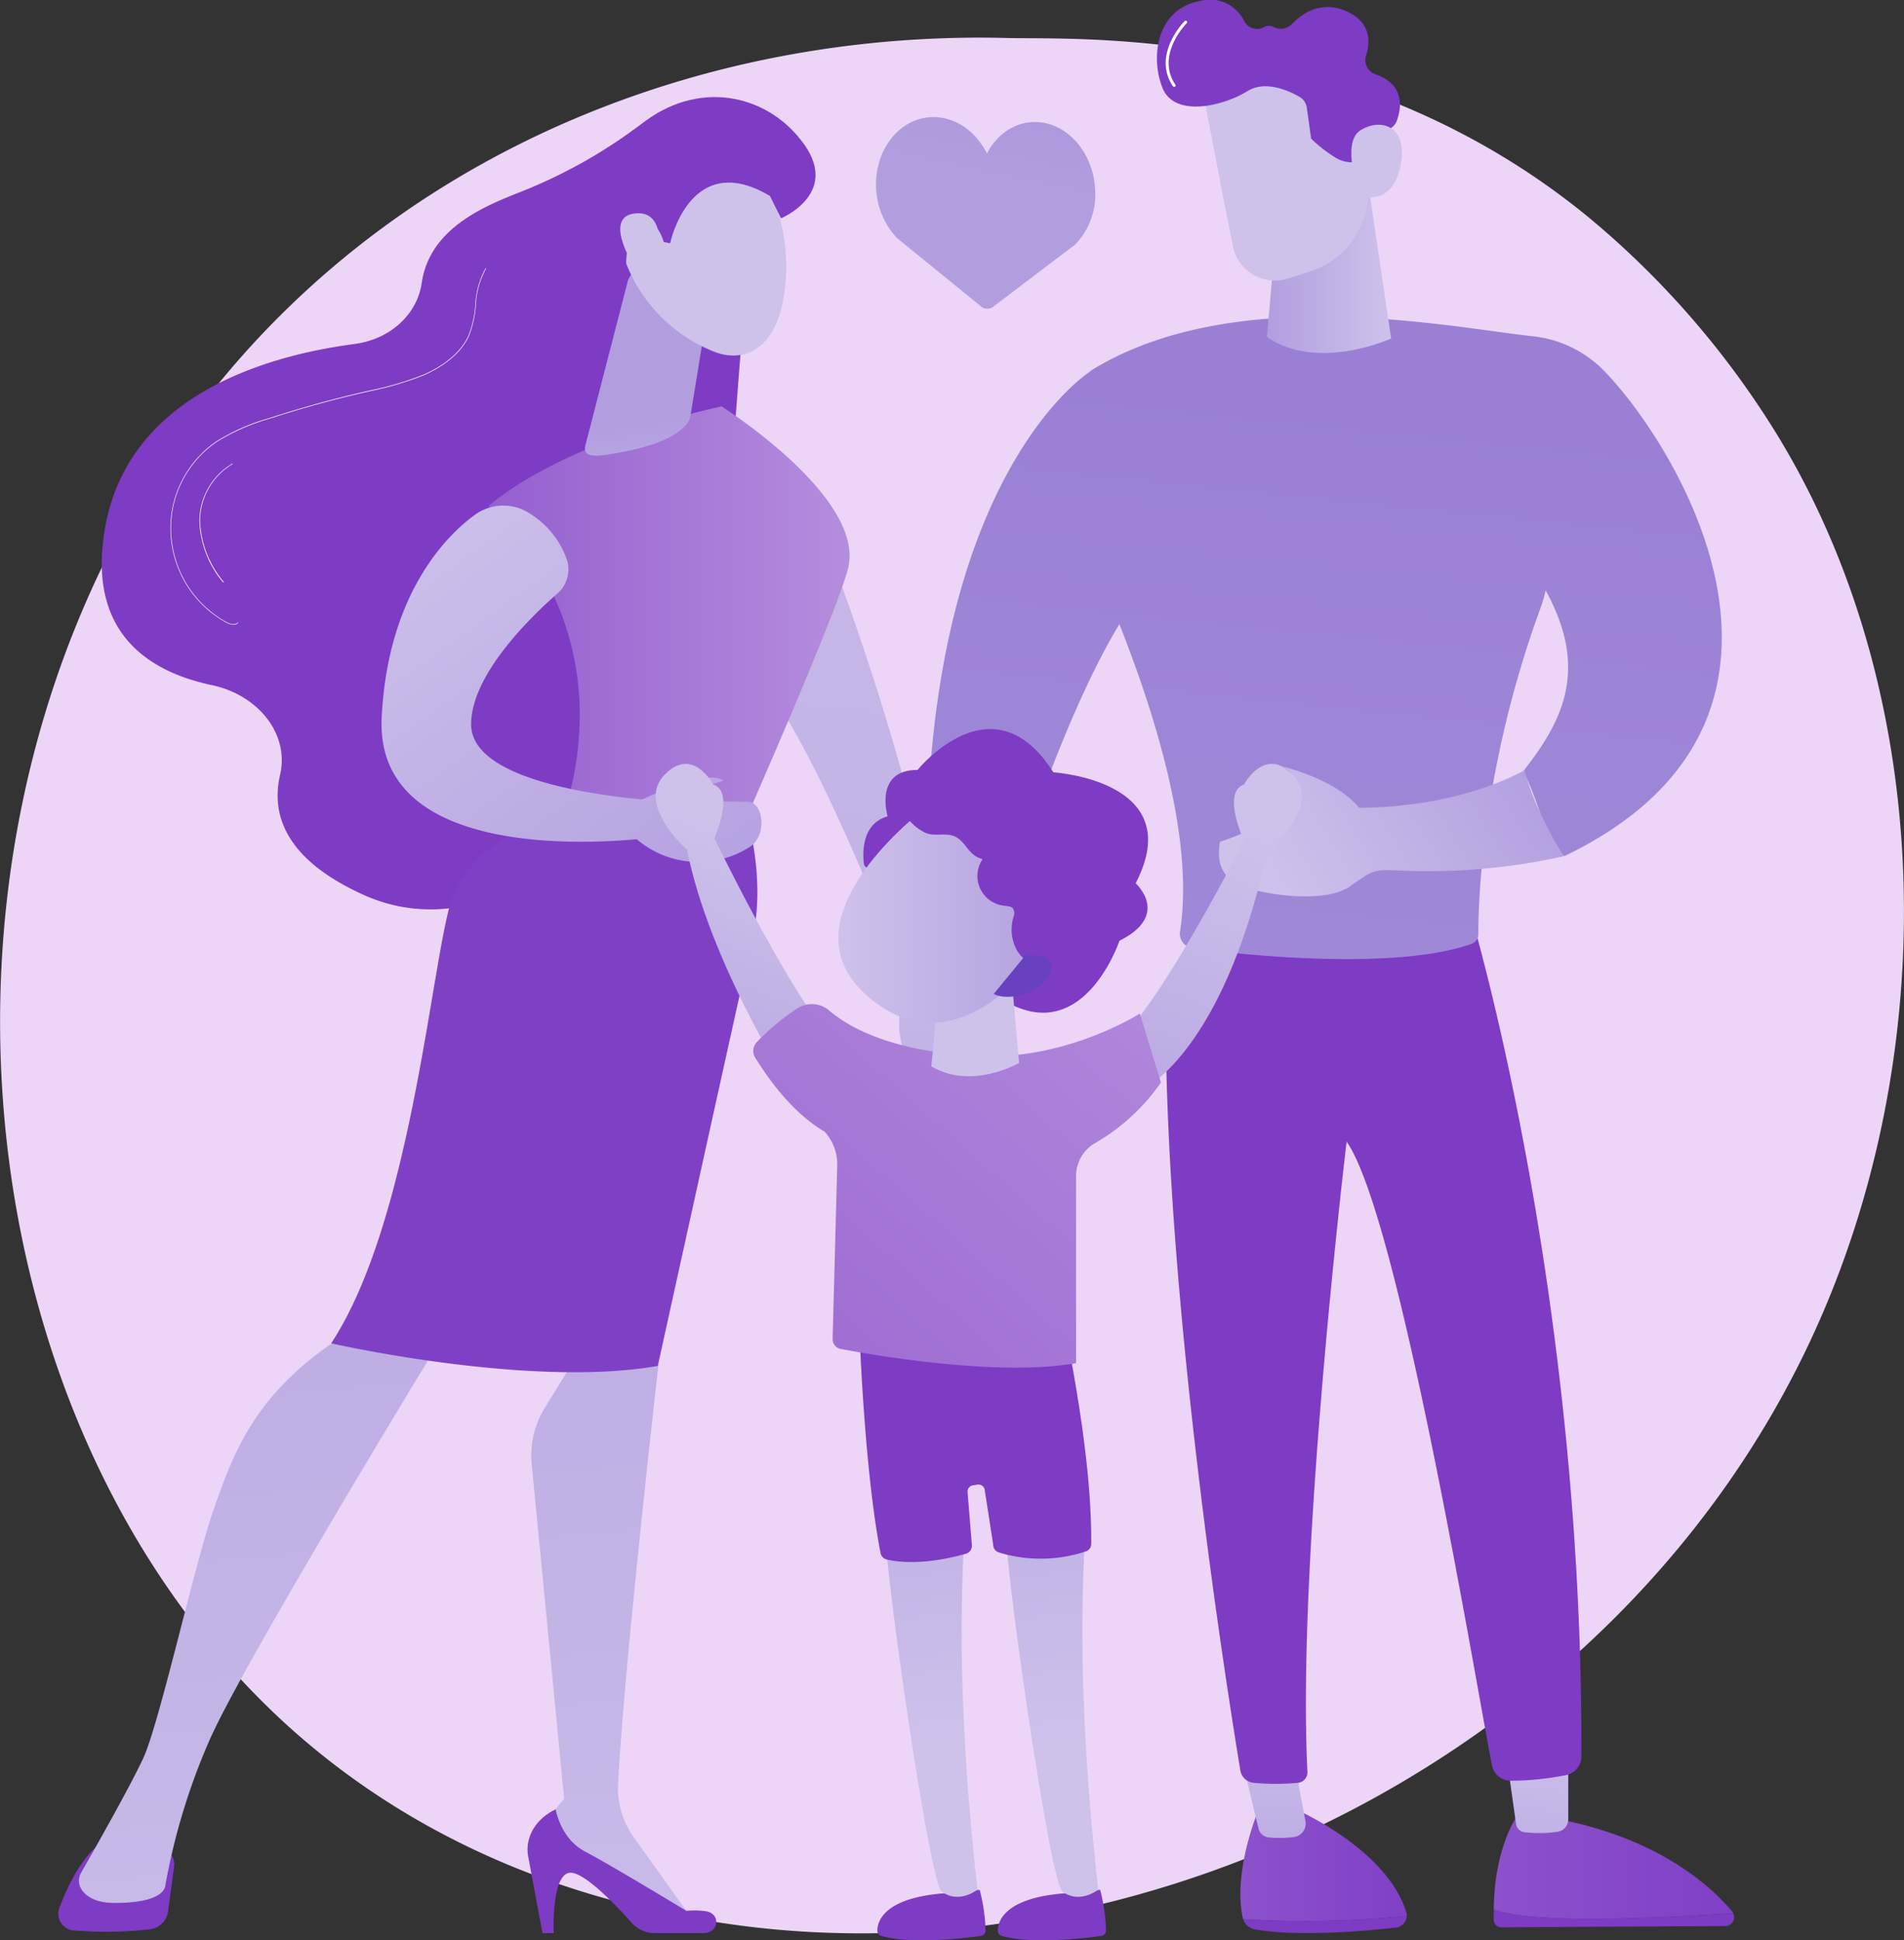 <svg xmlns="http://www.w3.org/2000/svg" xmlns:xlink="http://www.w3.org/1999/xlink" viewBox="0 0 300.8 306.5"><rect x="0" y="0" width="300.8" height="306.5" fill="#333333" stroke="none"/><defs><style>.cls-1{fill:#ecd5f7;}.cls-2{fill:url(#linear-gradient);}.cls-3{fill:url(#linear-gradient-2);}.cls-4{fill:url(#linear-gradient-3);}.cls-5{fill:url(#linear-gradient-4);}.cls-6{fill:url(#linear-gradient-5);}.cls-7{fill:url(#linear-gradient-6);}.cls-8{fill:url(#linear-gradient-7);}.cls-9{fill:url(#linear-gradient-8);}.cls-10{fill:url(#linear-gradient-9);}.cls-11{fill:#fff;}.cls-12{fill:url(#linear-gradient-10);}.cls-13{fill:url(#linear-gradient-11);}.cls-14{fill:url(#linear-gradient-12);}.cls-15{fill:url(#linear-gradient-13);}.cls-16{fill:url(#linear-gradient-14);}.cls-17{fill:url(#Безымянный_градиент_10951);}.cls-18{fill:url(#linear-gradient-15);}.cls-19{fill:url(#linear-gradient-16);}.cls-20{fill:url(#linear-gradient-17);}.cls-21{fill:url(#linear-gradient-18);}.cls-22{fill:url(#linear-gradient-19);}.cls-23{fill:url(#linear-gradient-20);}.cls-24{fill:url(#linear-gradient-21);}.cls-25{fill:url(#linear-gradient-22);}.cls-26{fill:url(#linear-gradient-23);}.cls-27{fill:url(#linear-gradient-24);}.cls-28{fill:url(#linear-gradient-25);}.cls-29{fill:url(#linear-gradient-26);}.cls-30{fill:url(#linear-gradient-27);}.cls-31{fill:url(#linear-gradient-28);}.cls-32{fill:url(#linear-gradient-29);}.cls-33,.cls-36,.cls-37,.cls-38,.cls-39,.cls-40,.cls-41,.cls-42,.cls-43,.cls-45,.cls-46{fill-rule:evenodd;}.cls-33{fill:url(#linear-gradient-30);}.cls-34{fill:url(#linear-gradient-31);}.cls-35{fill:url(#linear-gradient-32);}.cls-36{fill:url(#linear-gradient-33);}.cls-37{fill:url(#linear-gradient-34);}.cls-38{fill:url(#linear-gradient-35);}.cls-39{fill:url(#linear-gradient-36);}.cls-40{fill:url(#linear-gradient-37);}.cls-41{fill:url(#linear-gradient-38);}.cls-42{fill:url(#Безымянный_градиент_10951-2);}.cls-43{fill:url(#linear-gradient-39);}.cls-44{fill:url(#linear-gradient-40);}.cls-45{fill:url(#linear-gradient-41);}.cls-46{fill:url(#linear-gradient-42);}</style><linearGradient id="linear-gradient" x1="3056.88" y1="294.6" x2="3083.17" y2="294.6" gradientTransform="translate(-2860.92)" gradientUnits="userSpaceOnUse"><stop offset="0" stop-color="#8c51cb"/><stop offset="1" stop-color="#8040c6"/></linearGradient><linearGradient id="linear-gradient-2" x1="214.64" y1="283.83" x2="243.22" y2="180.87" gradientUnits="userSpaceOnUse"><stop offset="0" stop-color="#7e3bc4"/><stop offset="1" stop-color="#7e3bc4"/></linearGradient><linearGradient id="linear-gradient-3" x1="3063.93" y1="268.68" x2="3059.58" y2="306.69" gradientTransform="translate(-2860.92)" gradientUnits="userSpaceOnUse"><stop offset="0" stop-color="#cec2eb"/><stop offset="1" stop-color="#b29edf"/></linearGradient><linearGradient id="linear-gradient-4" x1="256.88" y1="295.55" x2="285.45" y2="192.59" xlink:href="#linear-gradient-2"/><linearGradient id="linear-gradient-5" x1="3096.91" y1="295.2" x2="3134.75" y2="295.2" xlink:href="#linear-gradient"/><linearGradient id="linear-gradient-6" x1="3104.92" y1="272.73" x2="3100.56" y2="310.82" xlink:href="#linear-gradient-3"/><linearGradient id="linear-gradient-7" x1="407.33" y1="110.33" x2="309.86" y2="163.09" xlink:href="#linear-gradient-2"/><linearGradient id="linear-gradient-8" x1="2249.52" y1="98.7" x2="2231.97" y2="270.54" gradientTransform="translate(-2093.15)" xlink:href="#linear-gradient-3"/><linearGradient id="linear-gradient-9" x1="2221.73" y1="0.76" x2="2124.66" y2="143.94" gradientTransform="translate(-2093.15)" xlink:href="#linear-gradient-2"/><linearGradient id="linear-gradient-10" x1="2249.56" y1="-89.4" x2="2190.2" y2="491.84" gradientTransform="translate(-2093.15)" xlink:href="#linear-gradient-3"/><linearGradient id="linear-gradient-11" x1="-17119.76" y1="-248.62" x2="-17133.69" y2="-120.38" gradientTransform="matrix(-1, 0, 0, 1, -17160.81, 0)" xlink:href="#linear-gradient-2"/><linearGradient id="linear-gradient-12" x1="-17264.75" y1="361.41" x2="-17241.86" y2="93.82" gradientTransform="matrix(-1, 0, 0, 1, -17160.81, 0)" xlink:href="#linear-gradient-3"/><linearGradient id="linear-gradient-13" x1="-17198.78" y1="-257.2" x2="-17212.7" y2="-128.96" gradientTransform="matrix(-1, 0, 0, 1, -17160.81, 0)" xlink:href="#linear-gradient-2"/><linearGradient id="linear-gradient-14" x1="-17211.32" y1="364.56" x2="-17188.56" y2="98.58" gradientTransform="matrix(-1, 0, 0, 1, -17160.81, 0)" xlink:href="#linear-gradient-3"/><linearGradient id="Безымянный_градиент_10951" x1="77.17" y1="97.53" x2="134.21" y2="97.53" gradientUnits="userSpaceOnUse"><stop offset="0" stop-color="#955fcf"/><stop offset="1" stop-color="#b48edd"/></linearGradient><linearGradient id="linear-gradient-15" x1="298.67" y1="45.6" x2="203.02" y2="104.97" gradientTransform="matrix(1, 0, 0, 1, 0, 0)" xlink:href="#linear-gradient"/><linearGradient id="linear-gradient-16" x1="-17268.25" y1="97.41" x2="-17263.97" y2="66.11" gradientTransform="matrix(-1, 0, 0, 1, -17160.81, 0)" xlink:href="#linear-gradient-3"/><linearGradient id="linear-gradient-17" x1="-14955" y1="-4388.44" x2="-14916.87" y2="-4456.3" gradientTransform="matrix(-0.84, -0.54, -0.54, 0.84, -14833.4, -4361.12)" xlink:href="#linear-gradient-3"/><linearGradient id="linear-gradient-18" x1="483.27" y1="-2940.22" x2="388.2" y2="-2799.99" gradientTransform="translate(-1399.27 2566.66) rotate(21.65)" xlink:href="#linear-gradient-2"/><linearGradient id="linear-gradient-19" x1="-14946.82" y1="-4382.22" x2="-14908.75" y2="-4449.98" gradientTransform="matrix(-0.84, -0.54, -0.54, 0.84, -14833.4, -4361.12)" xlink:href="#linear-gradient-3"/><linearGradient id="linear-gradient-20" x1="-13877.78" y1="82.23" x2="-13928.11" y2="152.3" gradientTransform="matrix(-1, 0, 0, 1, -13818.17, 0)" xlink:href="#linear-gradient-3"/><linearGradient id="linear-gradient-21" x1="-13886.5" y1="71.99" x2="-13939.53" y2="145.81" gradientTransform="matrix(-1, 0, 0, 1, -13818.17, 0)" xlink:href="#linear-gradient-3"/><linearGradient id="linear-gradient-22" x1="214.42" y1="62.78" x2="181.32" y2="386.96" gradientUnits="userSpaceOnUse"><stop offset="0" stop-color="#9980d5"/><stop offset="1" stop-color="#b29edf"/></linearGradient><linearGradient id="linear-gradient-23" x1="204.52" y1="146.3" x2="243.94" y2="121.87" gradientTransform="matrix(1, 0, 0, 1, 0, 0)" xlink:href="#linear-gradient-3"/><linearGradient id="linear-gradient-24" x1="198.13" y1="136" x2="237.55" y2="111.57" gradientTransform="matrix(1, 0, 0, 1, 0, 0)" xlink:href="#linear-gradient-3"/><linearGradient id="linear-gradient-25" x1="-7701.79" y1="40.65" x2="-7682.17" y2="40.65" gradientTransform="matrix(-1, 0, 0, 1, -7482.02, 0)" xlink:href="#linear-gradient-3"/><linearGradient id="linear-gradient-26" x1="-5795.61" y1="-1896.18" x2="-5757.55" y2="-1905.45" gradientTransform="matrix(-0.99, -0.13, -0.13, 0.99, -8076.35, 231.72)" xlink:href="#linear-gradient-3"/><linearGradient id="linear-gradient-27" x1="-8193.6" y1="-1330.33" x2="-8154.39" y2="-1330.33" gradientTransform="matrix(-0.99, -0.13, -0.13, 0.99, -8076.35, 231.72)" xlink:href="#linear-gradient-2"/><linearGradient id="linear-gradient-28" x1="-5796.95" y1="-1901.7" x2="-5758.89" y2="-1910.96" gradientTransform="matrix(-0.99, -0.13, -0.13, 0.99, -8076.35, 231.72)" xlink:href="#linear-gradient-3"/><linearGradient id="linear-gradient-29" x1="155.48" y1="30.88" x2="172.7" y2="-49" gradientUnits="userSpaceOnUse"><stop offset="0" stop-color="#b29edf"/><stop offset="1" stop-color="#9980d5"/></linearGradient><linearGradient id="linear-gradient-30" x1="-10092.71" y1="-3369.53" x2="-10112" y2="-3406.4" gradientTransform="matrix(-0.7, -0.71, -0.71, 0.7, -9343.46, -4667.81)" xlink:href="#linear-gradient-2"/><linearGradient id="linear-gradient-31" x1="-648.85" y1="128.52" x2="-673.45" y2="193" gradientTransform="translate(846)" xlink:href="#linear-gradient-3"/><linearGradient id="linear-gradient-32" x1="-721.98" y1="133.47" x2="-740.65" y2="182.41" gradientTransform="translate(846)" xlink:href="#linear-gradient-3"/><linearGradient id="linear-gradient-33" x1="-11566.55" y1="276.8" x2="-11549.46" y2="276.8" gradientTransform="matrix(-1, 0, 0, 1, -11409.54, -28.62)" xlink:href="#linear-gradient-2"/><linearGradient id="linear-gradient-34" x1="-11395.4" y1="645.54" x2="-11392.17" y2="566.59" gradientTransform="matrix(-1, 0.07, 0.07, 1, -11262.37, 424.61)" xlink:href="#linear-gradient-3"/><linearGradient id="linear-gradient-35" x1="-11585.59" y1="276.72" x2="-11568.49" y2="276.72" gradientTransform="matrix(-1, 0, 0, 1, -11409.54, -28.62)" xlink:href="#linear-gradient-2"/><linearGradient id="linear-gradient-36" x1="-11414.39" y1="646.84" x2="-11411.15" y2="567.89" gradientTransform="matrix(-1, 0.07, 0.07, 1, -11262.37, 424.61)" xlink:href="#linear-gradient-3"/><linearGradient id="linear-gradient-37" x1="-11419.97" y1="585.78" x2="-11385.33" y2="585.78" gradientTransform="matrix(-1, 0.07, 0.07, 1, -11262.37, 424.61)" xlink:href="#linear-gradient-2"/><linearGradient id="linear-gradient-38" x1="-11420.34" y1="563.43" x2="-11410.74" y2="576.52" gradientTransform="matrix(-1, 0.07, 0.07, 1, -11262.37, 424.61)" xlink:href="#linear-gradient-2"/><linearGradient id="Безымянный_градиент_10951-2" x1="98.75" y1="241.55" x2="190.35" y2="138.96" xlink:href="#Безымянный_градиент_10951"/><linearGradient id="linear-gradient-39" x1="-11556.42" y1="153.94" x2="-11543.82" y2="106.68" gradientTransform="matrix(-1, 0, 0, 1, -11404.87, 0)" xlink:href="#linear-gradient-3"/><linearGradient id="linear-gradient-40" x1="132.45" y1="144.56" x2="167.87" y2="144.56" gradientTransform="matrix(1, 0, 0, 1, 0, 0)" xlink:href="#linear-gradient-3"/><linearGradient id="linear-gradient-41" x1="-10278.3" y1="-2932.84" x2="-10293.08" y2="-2961.08" gradientTransform="matrix(-0.77, -0.64, -0.64, 0.77, -9644.03, -4141.09)" xlink:href="#linear-gradient-2"/><linearGradient id="linear-gradient-42" x1="-9696.74" y1="-3642.44" x2="-9724.22" y2="-3609.83" gradientTransform="matrix(-0.77, -0.64, -0.64, 0.77, -9644.03, -4141.09)" gradientUnits="userSpaceOnUse"><stop offset="0" stop-color="#6741c0"/><stop offset="1" stop-color="#6741c0"/></linearGradient></defs><g id="Слой_2" data-name="Слой 2"><g id="Слой_1-2" data-name="Слой 1"><path class="cls-1" d="M288.19,206.9C259,275.61,181.27,314.11,113.85,303.73c-11-1.69-41-6.73-67.67-30.47C-5.08,227.55-16,137,25.31,73.24,55.4,26.82,107.72,4.7,159,6c11,.29,55-2.16,92.18,28.5A139.29,139.29,0,0,1,279.52,66.7C305,106.57,307.21,162.12,288.19,206.9Z"/><path class="cls-2" d="M222.25,302.67a1.82,1.82,0,0,0-.06-.51c-3-10.12-17.66-16.43-17.66-16.43l-5.82.39c-3.35,8.93-2.92,14.4-2.38,16.84a1.52,1.52,0,0,0,.06.2A159.88,159.88,0,0,0,222.25,302.67Z"/><path class="cls-3" d="M196.39,303.16a2.37,2.37,0,0,0,1.85,1.61c6.83,1.24,17.69.24,22.25-.27a1.94,1.94,0,0,0,1.76-1.83A159.88,159.88,0,0,1,196.39,303.16Z"/><path class="cls-4" d="M196.37,278.64l2.46,10.24a1.85,1.85,0,0,0,1.66,1.38,19,19,0,0,0,3.82-.05,2.15,2.15,0,0,0,1.94-2.48l-1.72-9.09Z"/><path class="cls-5" d="M247.47,303.06c-6.43-.16-9.76-.81-11.48-1.42,0,.55,0,1.11,0,1.7a1.18,1.18,0,0,0,1.21,1.11l35.31-.2a1.39,1.39,0,0,0,1.3-2C269.2,302.56,257.41,303.3,247.47,303.06Z"/><path class="cls-6" d="M273.83,302.23a1.09,1.09,0,0,0-.14-.23c-3.12-3.76-11.06-11.25-26.76-14.49l-7.52-.21s-3.36,5-3.42,14.34c1.72.61,5,1.26,11.48,1.42C257.41,303.3,269.2,302.56,273.83,302.23Z"/><path class="cls-7" d="M238,277.46c.08.48,1.11,7.84,1.51,10.69a1.53,1.53,0,0,0,1.39,1.28,20.09,20.09,0,0,0,5.17-.07,2,2,0,0,0,1.69-1.93V275.88Z"/><path class="cls-8" d="M232,143.16s18.16,59.54,17.83,134.47a3,3,0,0,1-2.67,2.82,44.46,44.46,0,0,1-8.42.84,3,3,0,0,1-3-2.24c-2.54-12.88-14.7-86.93-23-98.71,0,0-7.93,66.11-6.18,99.64a1.67,1.67,0,0,1-1.62,1.65,35.52,35.52,0,0,1-6.76,0,2.35,2.35,0,0,1-2.2-1.81c-1.81-10.9-12.25-75.8-11.81-122.55,0-2.63,8.08-14.1,8.08-14.1Z"/><path class="cls-9" d="M151.85,152.83s4.83,1.67,5.8,8.34S152.81,172.84,148,172s-10-13.33-1.14-19.17S151.85,152.83,151.85,152.83Z"/><path class="cls-10" d="M100.17,20.44a80.54,80.54,0,0,1-16.46,9.28c-5.34,2.2-15.72,5.47-17.09,15-.71,4.92-4.93,8.87-10.62,9.62-14.16,1.87-36,8.22-39.47,29.43-2.67,16.19,6.9,22.33,16.94,24.46,7.37,1.56,12.27,7.75,10.78,14.17-1.43,6.16.7,13.28,13.08,18.91,27.72,12.62,55.41-29.9,55.41-29.9l5.67-74.24Z"/><path class="cls-11" d="M36.91,98.68a2.75,2.75,0,0,1-1.27-.39,17,17,0,0,1-8.37-18.21,16.7,16.7,0,0,1,6.88-10.33,32.23,32.23,0,0,1,8.3-3.67c4.77-1.56,9.69-2.93,14.62-4.08l1.22-.28a49.1,49.1,0,0,0,8.57-2.52c3.48-1.5,6-3.68,7.13-6.14a16.26,16.26,0,0,0,1.1-4.86,13,13,0,0,1,1.63-5.82.06.06,0,0,1,.07,0,0,0,0,0,1,0,.06,13,13,0,0,0-1.62,5.78,16.52,16.52,0,0,1-1.1,4.89c-1.14,2.48-3.69,4.68-7.18,6.19a50.46,50.46,0,0,1-8.59,2.52l-1.22.28c-4.92,1.15-9.84,2.52-14.62,4.08a32.35,32.35,0,0,0-8.27,3.66,16.58,16.58,0,0,0-6.84,10.26,16.94,16.94,0,0,0,8.33,18.12c.5.29,1.45.62,1.88.11,0,0,0,0,.06,0a0,0,0,0,1,0,.06A.9.9,0,0,1,36.91,98.68Z"/><path class="cls-11" d="M35.25,92l0,0a15.92,15.92,0,0,1-3.75-9.76,10.58,10.58,0,0,1,5.2-9,0,0,0,0,1,.06,0,0,0,0,0,1,0,.06,10.5,10.5,0,0,0-5.16,8.91,15.85,15.85,0,0,0,3.74,9.7.06.06,0,0,1,0,.07Z"/><path class="cls-12" d="M129.63,83.65s15.46,38.34,20.29,72.52l-4.83,4.16S129.63,117,118,104.49Z"/><path class="cls-13" d="M27.53,294.68l-1,7.44a3.35,3.35,0,0,1-3.13,2.68,63.53,63.53,0,0,1-11.53.16,2.66,2.66,0,0,1-2.55-3.41c1.05-2.87,3-7.18,5.77-9.71h9.56A2.7,2.7,0,0,1,27.53,294.68Z"/><path class="cls-14" d="M102.39,207.61,104,215.8S98.6,263,97.64,281.89a13.27,13.27,0,0,0,2.54,8.41l9.39,13.16L85.7,291.31l-.48-2.52,3.91-4.63L84,231.27a14.37,14.37,0,0,1,2.14-9l4.94-8Z"/><path class="cls-15" d="M111.14,305.37h-7.62a4.91,4.91,0,0,1-3.64-1.54c-2.37-2.67-7.29-7.86-9.65-8-3.16-.18-2.76,9.54-2.76,9.54H85.7l-2.25-12.08c-.57-3,1.18-6,4.34-7.47h0s.73,4.62,4.65,6.67,16,9.36,16,9.36a12.75,12.75,0,0,1,3.1.07C113.92,302.29,113.58,305.37,111.14,305.37Z"/><path class="cls-16" d="M69.69,211.5S38.05,263.29,33,275.12a101.19,101.19,0,0,0-6.86,22.62c-.1,1.46-2.2,2.86-8,2.86-3,0-4.46-1-5.17-2a2.54,2.54,0,0,1-.13-2.82c1.83-3.2,7.64-13.41,9.79-18.05,2.57-5.53,8.09-30.59,11.13-39.31s6.45-18.17,19.65-26.88C53.41,211.5,62.47,203.85,69.69,211.5Z"/><path class="cls-17" d="M89.68,126.64C97.85,96.8,77.17,79.92,77.17,79.92,90.21,69.12,114,64.2,114,64.2s22.68,14.31,20,25.51C132.41,96.27,118,129,118,129A36.07,36.07,0,0,1,89.68,126.64Z"/><path class="cls-18" d="M71.58,141.42c3.33-8.64,18.1-14.78,18.1-14.78A36.07,36.07,0,0,0,118,129s3,9.82.92,18.95-15,67.82-15,67.82c-20.33,3.56-51.6-3.57-51.6-3.57C65.35,192.39,68.26,150.05,71.58,141.42Z"/><path class="cls-19" d="M99.16,44.48,92.52,70.2c-.63,2.26,1.76,1.89,4.41,1.46,4.35-.71,10-2.16,11.83-5.08a2.68,2.68,0,0,0,.34-1L112,47.77a3.14,3.14,0,0,0-2.17-3.36l-5.51-2.11C102.16,41.49,99.7,42.53,99.16,44.48Z"/><path class="cls-20" d="M120.07,27.57s5,6.44,4,17.33-7,12.57-11.65,10.49A24.69,24.69,0,0,1,98.35,40C95.23,30.65,113.32,19.47,120.07,27.57Z"/><path class="cls-21" d="M105.87,38.42s3.15-15,15.77-7.46l1.75,3.53s9.13-3.79,3.76-11.53-16-10.52-25.09-3.92S88.47,31,91,38.35s7.92,4,7.92,4-.27-5.6,2.32-6.92,3.62,2.81,3.62,2.81Z"/><path class="cls-22" d="M103.9,41s1.67-7.67-3.41-7.3-1.13,7.33.56,9.84Z"/><path class="cls-23" d="M82.62,80.52a7.63,7.63,0,0,0-7.53.76c-4.19,3-13.79,12.15-14.79,32C59,138.84,104,132.19,104,132.19l2.58-5.55s-32.15-1.11-32.15-12.21c0-7.81,9.33-16.89,13.48-20.54a5.08,5.08,0,0,0,1.7-5.32A14,14,0,0,0,82.62,80.52Z"/><path class="cls-24" d="M100.7,126.64a65,65,0,0,1,8.47-3.33c3.86-1.11,5.14,0,5.14,0s-3.86,1.11-5.14,2.22,6.16,1.12,8.86,1.11,3.19,5.46.38,7.17a15,15,0,0,1-18.24-1.62Z"/><path class="cls-25" d="M253.08,58.24A18.47,18.47,0,0,0,242,53.1c-13.16-1.43-47.17-8.55-69.76,5.51a.25.25,0,0,1,0,.07l0,0s-23.49,14.57-25.68,69.64a235.9,235.9,0,0,0,.56,27l7.73.84s3.19-12.12,8.17-26.27c3.78-10.73,8.59-22.62,13.82-31.3,6.19,15.63,11.8,34.71,9.57,48.64a2.38,2.38,0,0,0,2.23,2.61c7.91,1,31.49,3.53,43.74-.7a1.64,1.64,0,0,0,1.17-1.51c0-4.87.47-26,9.78-51.47a24.55,24.55,0,0,0,.86-2.89c6.75,12.28,2.91,20.39-3.56,28.57,2.68,5,3.48,11.21,6.5,13.41C292.31,113.54,264.36,69.49,253.08,58.24Z"/><path class="cls-26" d="M240.85,121.68c1.19,4.74,4,10,6.18,13.58a98,98,0,0,1-26.09,2.24c-1.95-.06-3.36-.24-5.06.72l-3.26,2.2-2.45-12.92S227.1,129,240.85,121.68Z"/><path class="cls-27" d="M213.48,139.84c-3.31,2.63-11.24,1.83-15.37.72-5-1.15-6-4-5.37-7.59a39.33,39.33,0,0,0,12.89-7c-.8-3.84-2.43-5-4.37-5.27,6.33,1.58,11.32,3.93,14.06,7.62Z"/><path class="cls-28" d="M215.64,25.55l4.13,27.92s-11.54,5.3-19.62-.23l1.74-19.7Z"/><path class="cls-29" d="M189.86,13.41c0,.29,3,15.83,4.91,25.45A6.78,6.78,0,0,0,203.49,44L207,42.87a13.2,13.2,0,0,0,8.86-15.41l-3.81-17.28S190.83,6.23,189.86,13.41Z"/><path class="cls-30" d="M215.81,8.78c.69-2.16.81-5.27-3.09-7s-6.91.23-8.6,2a2.44,2.44,0,0,1-2.88.5,1.56,1.56,0,0,0-1.54,0,2.28,2.28,0,0,1-3.12-.92A6,6,0,0,0,189.64.14c-7.13,1.29-7.88,9.21-5.95,13.83s9.57,2.79,13.4.42c2.81-1.74,6.46-.09,8.2.9A2.38,2.38,0,0,1,206.45,17l.69,4.91a22.47,22.47,0,0,0,4,3.08,4.82,4.82,0,0,0,3,.61c.35-2.78,3.65-4.51,5.24-5.18a2.34,2.34,0,0,0,1.3-1.37c.68-1.86,1.38-5.7-3.44-7.34A2.36,2.36,0,0,1,215.81,8.78Z"/><path class="cls-31" d="M214.82,30.9s-3-8.2,0-10.24,7.48-1,6.54,4.94C220.19,33,214.82,30.9,214.82,30.9Z"/><path class="cls-11" d="M185.5,13.69a.2.2,0,0,0,.13,0,.22.22,0,0,0,.06-.31c-3.17-4.69,1.75-9.68,1.8-9.73a.23.23,0,0,0,0-.32.22.22,0,0,0-.32,0c-.06,0-5.25,5.31-1.86,10.3A.22.22,0,0,0,185.5,13.69Z"/><path class="cls-32" d="M173,29.83c-.28-5.39-3.94-9.92-8.51-10.49-3.62-.46-6.85,1.59-8.57,4.91-1.72-3.48-5-5.85-8.68-5.75-4.7.13-8.52,4.39-8.82,9.89a12.35,12.35,0,0,0,3.28,9.21L155,48.41a1.51,1.51,0,0,0,1.9.05l13-9.86A11.4,11.4,0,0,0,173,29.83Z"/><path class="cls-33" d="M136.52,136.68s-1.19-6.36,3.71-7.73c0,0-2.22-7.35,4.72-7.32,0,0,11.88-14.77,21.46.37,0,0,21.43,1.3,13,17.53,0,0,5.61,5-2.56,9.08,0,0-6.61,19.87-21.51,7.06Z"/><path class="cls-34" d="M204.21,122.36c-4.45-4.56-7.67,1.57-7.67,1.57-3.58,1.21,0,8.9,0,8.9-2.19,4.25-13.62,26.08-19.82,31.47-6.88,6,4.18,7.53,4.18,7.53s12.36-5.78,19.28-37.24a.91.91,0,0,0,.17-.09C201.29,133.78,208.66,126.93,204.21,122.36Z"/><path class="cls-35" d="M132.55,165.29c-5.58-4.85-16-25.31-19.69-32.87.67-1.59,2.91-7.45-.18-8.49,0,0-3.22-6.13-7.67-1.57-4.1,4.22,1.84,10.37,3.53,11.87,3.51,17.71,16.26,37.59,16.26,37.59S139.42,171.26,132.55,165.29Z"/><path class="cls-36" d="M154.77,298.53a27.76,27.76,0,0,1,.93,6.44.87.87,0,0,1-.75.84c-2.5.35-11,1.37-15.72,0a.86.86,0,0,1-.62-.85c0-1.47,1.07-4.92,9.63-5.8Z"/><path class="cls-37" d="M140,241.91c-1,.69,6.9,56.49,8.82,56.9,0,0,2.21,2.05,5.6-.29-2-18.18-3.15-36.63-2.1-55.48Z"/><path class="cls-38" d="M173.8,298.53a27.76,27.76,0,0,1,.93,6.44.87.87,0,0,1-.75.84c-2.5.35-11,1.37-15.72,0a.87.87,0,0,1-.62-.85c0-1.47,1.08-4.92,9.64-5.8Z"/><path class="cls-39" d="M159.08,241.91c-1.06.69,6.89,56.49,8.82,56.9,0,0,2.2,2.05,5.6-.29-2-18.18-3.16-36.63-2.1-55.48Z"/><path class="cls-40" d="M167.92,208s-25.92,1.19-32.09,3.36c0,0,.76,21.07,3.29,34a1.3,1.3,0,0,0,1,1c1.66.39,5.85.94,12.48-.92a1.31,1.31,0,0,0,.94-1.34l-.68-8.39a1,1,0,0,1,.95-1.09l.69-.11a1,1,0,0,1,1.09,1l1.32,8.51a1.27,1.27,0,0,0,.87,1.21,22.67,22.67,0,0,0,13.71-.14,1.3,1.3,0,0,0,.91-1.23C172.45,233.62,170.59,221.27,167.92,208Z"/><path class="cls-41" d="M158.2,209.86s3.28,9.11,11.18,9.74l-1.75-10.39A60.17,60.17,0,0,0,158.2,209.86Z"/><path class="cls-42" d="M180.07,160.11s-11.72,7.53-25.94,6.7c-11.86-.7-19.07-3.73-23.08-7.14a4.23,4.23,0,0,0-5.05-.4,36.23,36.23,0,0,0-6.46,5.38,2,2,0,0,0-.27,2.36c3.46,5.58,7.14,9.48,11,11.75a7.66,7.66,0,0,1,2,5.33l-.73,27.42a1.56,1.56,0,0,0,1.26,1.57c5.2,1,24.93,4.42,37.2,2.25V185.76a6,6,0,0,1,3.13-5.26A32.25,32.25,0,0,0,183.41,171Z"/><path class="cls-43" d="M159.75,153.79,161,167.91s-7.45,4.35-13.86.54l1.14-12.33Z"/><path class="cls-44" d="M146.14,127.7s-22.51,16.83-9.8,29c12,11.47,23.24-1,23.24-1s8.6-4.26,8.28-10S150.68,126.23,146.14,127.7Z"/><path class="cls-45" d="M162.65,152a4.79,4.79,0,0,1-2.11-2.1,6.84,6.84,0,0,1-.44-5,1.66,1.66,0,0,0,0-1.29c-.28-.45-.91-.47-1.44-.53a4.73,4.73,0,0,1-3.42-7.37c-2.18-.56-2.41-2.27-3.95-3.33s-3.45-.15-5-.79c-1.14-.47-3.52-2.22-3.2-3.75.14-.69,2.13-2.14,2.77-2.6,2.86-2,6-1.42,8.53.87,7.33,6.62,13.88,13,15.28,16.38a7.83,7.83,0,0,1-.63,7.46C167.47,152.11,164.76,153,162.65,152Z"/><path class="cls-46" d="M157,157l5-6.09s5.73-.5,3.72,3.08S158.59,158,157,157Z"/></g></g></svg>